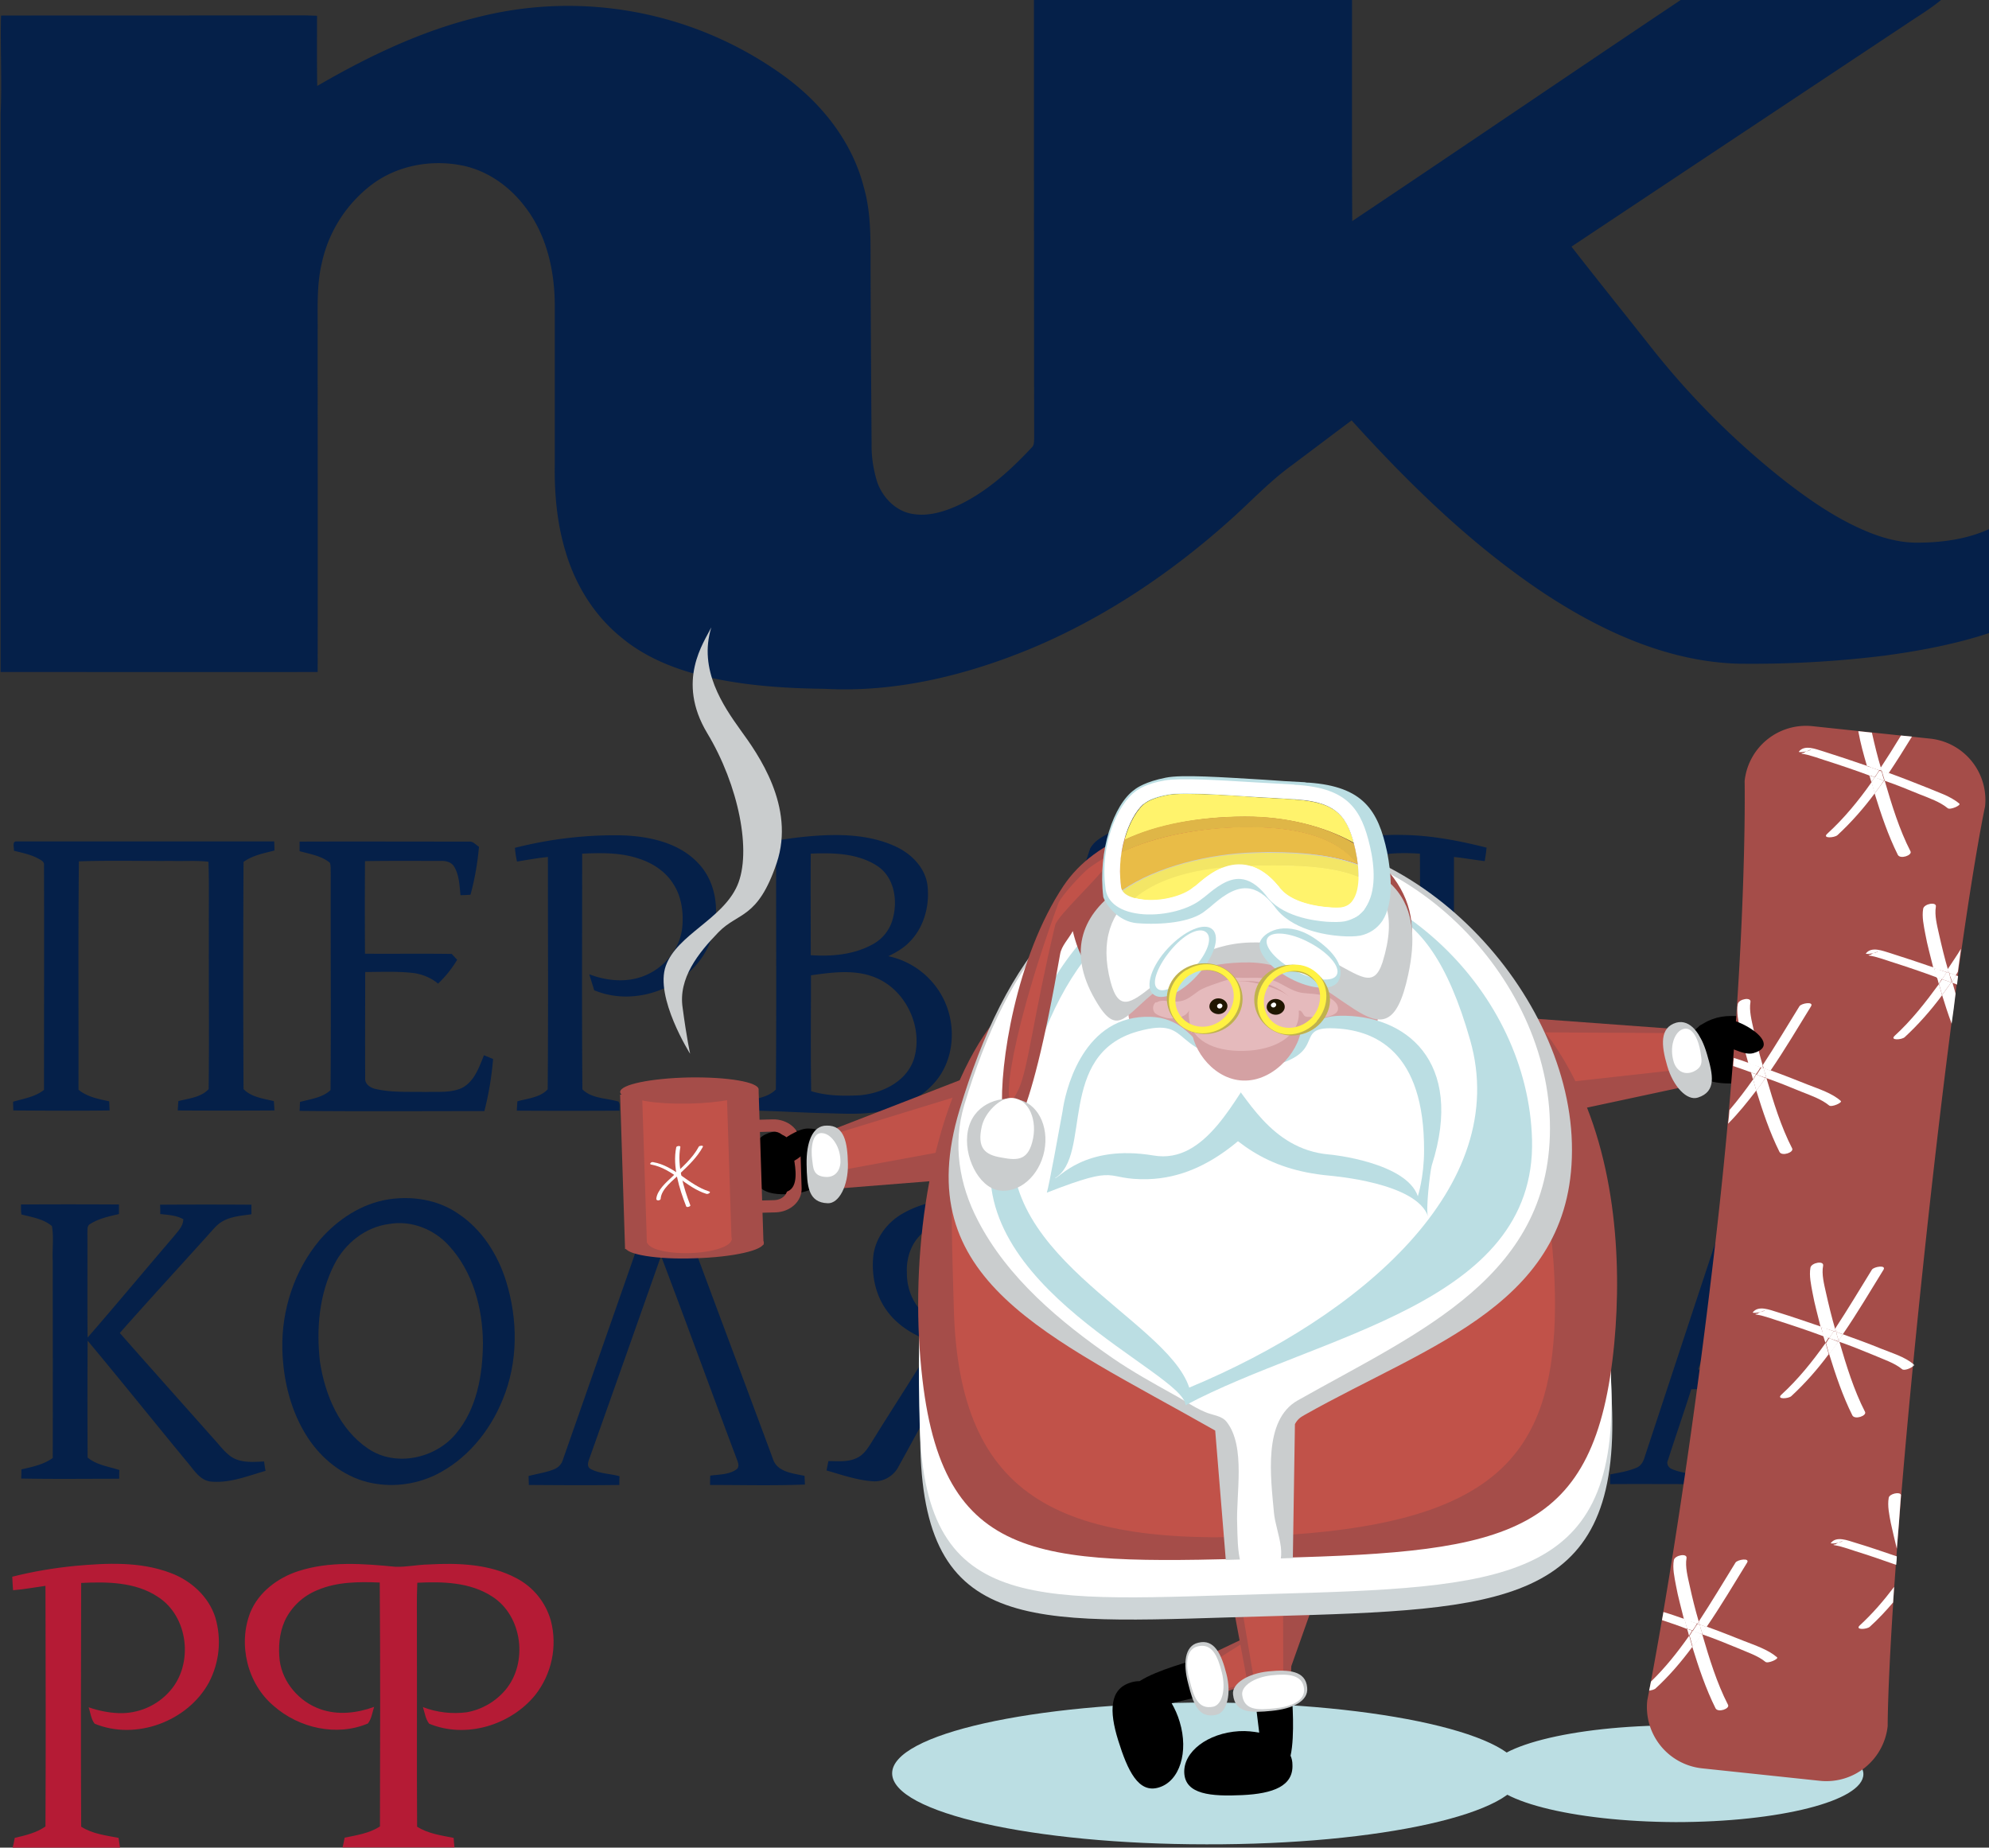 <svg xmlns="http://www.w3.org/2000/svg" id="Слой_1" x="0" y="0" version="1.1" viewBox="0 0 958 890" xml:space="preserve"><rect x="0" y="0" width="958" height="890" fill="#333333" stroke="none"/><style>.st0{fill:#052049}.st1{fill:#b51b35}.st2{fill:#bbdee3}.st3{fill:#a54d49}.st4{fill:#c15249}.st5{fill:#cacdce}.st6{fill:#fff}.st8{fill:#d4a1a3}.st9{fill:#e5babc}.st10{fill:#201600}.st11{fill:#c0b24d}.st12{fill:#fff243}.st14{fill:none}.st15{fill:#fff36c}</style><path d="M498 0h153.2c0 35.5-.1 71 .1 106.5C704.1 71.2 756.6 35.4 809.5 0h125.4c-5.2 4.3-10.9 7.7-16.4 11.4C864.6 47.2 810.7 83 756.9 118.8c12.6 16.2 25.5 32.2 38.2 48.3 18.9 24 40.5 45.6 64.5 64.5 12.5 9.7 25.6 18.7 40.3 24.7 7.4 3 15.3 5.1 23.3 5.1 11.9 0 24.1-1.6 35-6.6v50.1c-16.4 5.4-33.4 8.6-50.4 10.9-23.4 2.9-47 4.2-70.6 3.9-33.9-1-65.7-15.6-93.6-34-34.7-23.1-64.7-52.4-92.6-83.2-9.8 7.3-19.5 14.7-29.3 22-10.9 8-20 17.9-30.1 26.8-27.8 24.8-59.2 45.9-93.6 60.5-31.7 13.3-66.2 21.9-100.8 20-16.9-.2-33.8-1.2-50.4-4.4-17-3.3-34.1-9.1-47.6-20.4-13-10.5-22.1-25.3-26.8-41.3-4.1-13.5-5.4-27.7-5.2-41.7v-78c-.2-16.4-4.2-33.4-14.4-46.5-7.5-9.9-18.4-17.6-30.8-19.9-14.8-2.8-30.8.2-42.9 9.3a64.57 64.57 0 00-24.1 37.8c-2.6 10.9-1.9 22.3-2 33.4 0 54.5.1 109.1 0 163.6-50.9.1-101.8 0-152.7 0V54.8C1 39.1.1 23.2.5 7.5c48.2-.1 96.3 0 144.5-.1 2.6 0 5.1.1 7.7.2 0 11.3-.1 22.6.1 33.8 24.1-14 49.6-26.3 76.8-33 51-13.1 105.2-2.8 147.9 28.1C395.6 49.6 410.4 68.1 416 90c3.5 12 3.3 24.6 3.3 36.9.1 29 .3 58 .5 87-.1 6.3.9 12.6 2.8 18.6 2.7 7.3 8.8 13.6 16.6 15 8.1 1.5 16.3-1.2 23.6-4.7 13.1-6.5 24.1-16.5 34-27.1 1.4-1.2 1.2-3 1.3-4.7-.1-70.3-.1-140.6-.1-211zM248 408.4c17-4.3 34.5-6.4 52.1-6 13 .5 27 3.6 36.2 13.4 10.1 10.6 10.7 27.4 4.8 40.2-9.3 19.6-34.9 29.4-54.9 21-.8-2.6-1.6-5.1-2.4-7.7 8.6 3.3 18.5 4.2 27.1.5 9.3-3.9 16.6-12.8 17.7-23 .7-7.2-.3-14.9-4.3-21-3.7-6-10-10.1-16.6-12.2-8.8-3-18.2-2.8-27.3-2.4 0 37.8-.2 75.7.1 113.5 4.4 4.5 11.5 4.2 17.3 5.9 1.1 1.2.4 3 .6 4.4-16.5.1-33 .1-49.5 0l.3-4.5c4.9-1.4 11-1.8 14.6-5.8.3-37.3.1-74.6.1-111.9-5 .5-9.9 1.4-14.9 2.2-.5-2.2-.8-4.4-1-6.6zM6.7 409.8c.2-1.4-1.1-4.7 1.4-4.5h124c0 1.5.1 2.9.1 4.4-5.1 1.3-10.5 2.3-14.9 5.5-.2 36.5-.2 72.9 0 109.4 3.7 3.9 9.6 4.6 14.6 5.8l.3 4.5c-15.5.1-31 .1-46.6 0l.3-4.5c5-1.3 11-1.8 14.6-5.8.3-25.2 0-50.4.1-75.6-.1-11.3.2-22.6-.2-33.9-5.8-.7-11.7-.2-17.6-.4-14.9.1-29.9-.3-44.8.2-.4 36.6-.1 73.3-.2 110 4.2 3.5 9.7 4.5 14.8 5.6.1 1.5.1 2.9.2 4.4-15.5.2-30.9.1-46.4 0 0-1.4-.1-2.8-.1-4.2 5.1-1.5 10.6-2.3 14.9-5.7 0-36 .1-72.1 0-108.1.3-2-1.7-2.7-3.1-3.5-3.4-1.8-7.4-2.6-11.4-3.6zM144.3 405.4c27.2-.1 54.4 0 81.6 0 2-.2 3.2 1.5 4.8 2.5-.7 7.8-2 15.5-4.1 23.1-1.6.1-3.2.2-4.8.2-.5-4.7-.6-9.7-3.1-13.8-1.4-2.3-4.2-2.8-6.7-2.7-12.1 0-24.2-.1-36.2.1-.1 14.8-.1 29.7 0 44.6 13.9.1 27.8-.1 41.8.1.8.9 1.7 1.9 2.6 2.8-2.5 4.2-5.6 8.1-9.2 11.5-3.4-2.8-7.5-4.5-11.8-5.1-7.7-.9-15.6-.5-23.3-.5 0 17-.1 34 0 51-.3 2.9 2.3 4.7 4.8 5.3 8 1.9 16.3 1.3 24.4 1.5 5.7-.2 11.7.5 17.1-1.8 6.2-3 8.5-10 10.9-15.9 1.5.6 2.9 1.2 4.4 1.8-.7 8.5-2.1 16.9-4.2 25.1-29.7 0-59.3.2-89-.1.1-1.5.1-2.9.2-4.3 5-1.4 10.8-2 14.7-5.7.3-35 0-70 .1-104.9-.1-1.5.1-3.2-.4-4.6-4.1-3.4-9.6-4.2-14.6-5.6 0-1.7 0-3.2 0-4.6zM701.3 525.7c-1.3-.8-.9-2.5-1-3.7V412.8c4.9.5 9.8 1.4 14.8 2 .4-2.2.7-4.3.9-6.5-13.1-3.3-26.5-5.9-40-6.1-12.5-.3-25.5.9-36.5 7.2-7.1 4.1-12.6 11.2-13.7 19.4-1.2 9.3.8 19.2 6.3 26.9 5.2 7.5 13.5 12 22 15.1-9.9 16.1-20 32.2-29.9 48.3-1.6 2.6-3.7 5.2-6.6 6.4-4 1.8-8.5 1.3-12.8 1.2-.4 1.4-.8 2.9-1.1 4.3 6.9 2.3 14 4.6 21.2 5.3 5.2.6 10.2-2.2 12.4-6.9 10-18.8 20.2-37.4 30.1-56.2 5.5.2 11-.2 16.4-1-.1 17.5 0 35.1-.1 52.6-4.2 3.5-9.6 4.5-14.7 5.6-.1 1.5-.1 2.9-.2 4.4 15.4.2 30.8.1 46.2.1l-.3-4.5c-4.5-1-9.4-1.9-13.4-4.7zM683.9 464c-10 1.3-20.9 1-30-3.9a23.26 23.26 0 01-12.1-18.1c-1.4-8.7.8-18.7 8.2-24.1 9.7-7.1 22.4-7.4 33.9-6.7.1 17.6.1 35.2 0 52.8zM594 530.6c-4.9-.9-11.5-1.5-13.3-7.1-14.6-41.3-28.6-82.8-43.4-124-4.3 2.7-9.9 4.6-12.3 9.4-12.5 37.8-25 75.6-37.5 113.5-2 7-10.7 6.5-16.4 8l-.3 4.5c14.4.1 28.7.2 43.1-.1-.1-1.4-.1-2.9-.2-4.3-4.7-.8-9.8-.9-14-3.4-2-1.4-.9-3.9-.3-5.7 3.7-10.7 7.1-21.6 10.8-32.3h41.7c4 10.7 7.4 21.6 11.2 32.4.6 2 1.8 4.7-.3 6.2-3.4 2.2-7.7 2-11.5 2.8-1.2 1.1-.4 2.9-.6 4.3 14.5.1 29.1.1 43.6 0-.1-1.3-.2-2.8-.3-4.2zM513.3 480c5.7-17.5 11.5-34.9 17.4-52.3 6.4 17.3 12.1 34.8 18.1 52.3h-35.5zM454.2 480.7c-5.3-10.3-15-17.7-26.3-20.1 3.6-1.8 7.2-3.8 10-6.7 7.2-7.1 10-17.8 8.8-27.6-1.1-8.2-7.5-14.8-14.8-18.3-11.1-5.3-23.7-6.2-35.8-5.6a189 189 0 00-38.1 6c.3 2.2.6 4.3.9 6.5 5-.8 9.9-1.6 14.9-2.2 0 37.4.2 74.8-.1 112.1-3.8 3.9-9.7 4.4-14.7 5.7-.1 1.5-.1 2.9-.2 4.4 12.7.1 25.4 1 38.1 1.3 9.3.2 18.8.9 28-1s18-5.9 24.4-12.8c10.5-11 11.7-28.5 4.9-41.7zm-63.7-69.5c10.9-.5 22.9-.2 32.3 6.1 7.9 5.4 9.6 16.2 7.3 24.9-1.3 5.5-5 10.2-10 12.8-9 4.9-19.6 5.8-29.6 5.1 0-16.3-.1-32.6 0-48.9zm49.7 98.9c-3.6 11-15.4 16.6-26.2 17.5-7.8.4-15.9.3-23.3-2-.3-18.6-.1-37.2-.1-55.8 10.6-1.5 22.1-3.1 32.2 1.6 14 6.4 21.9 23.9 17.4 38.7zM566.2 581c18.1-6.8 40.2-5.2 55.8 7-2.4 4.8-6.3 8.7-10.1 12.6-1.7-.4-3.5-.5-4.8-1.7-7.3-6.3-16.5-9.8-26.1-10.1-10.3-.6-20.1 5-26.6 12.7-10.6 12.5-13.9 29.6-13.9 45.6-.2 14.6 4.1 29.6 13.7 40.9 7.8 9.1 19.6 15.3 31.8 14.6 13-1.7 24-9.5 34-17.4l3.6 4.8c-8.7 9.3-18.7 18.1-30.8 22.5a45.48 45.48 0 01-37.3-2.8c-17-9-27.5-27.3-30.2-46-2.4-17.8-.2-36.5 8.2-52.5a61.9 61.9 0 0132.7-30.2zM10.1 580.2c15.7-.1 31.4-.1 47.2 0v4.6c-4.7 1.1-9.6 2.1-13.7 4.7-1.8.8-1.4 2.9-1.5 4.5.1 16.8-.1 33.6.1 50.3 14-16.1 27.6-32.5 41.5-48.7 2-2.5 4.5-4.9 4.6-8.3-3.4-1.9-7.3-2.1-11.1-2.5 0-1.5 0-3-.1-4.5 14.7-.1 29.4-.1 44 0v4.6c-4.7.7-9.7 1-13.9 3.4-2.7 1.5-4.6 4-6.7 6.3-14.2 15.8-28.7 31.5-42.8 47.5 14.9 16.9 29.9 33.7 44.9 50.6 2.9 3.1 5.4 6.7 8.9 9.1 4.7 3 10.4 2.4 15.7 2.2.2 1.5.4 3 .7 4.5-8.4 2.4-16.9 5.9-25.8 5.2-5.4-.2-8.4-5.2-11.5-8.9-16.2-19.6-32.1-39.5-48.4-59-.1 18.8-.1 37.5 0 56.3 4.3 3.6 10.1 4.3 15.3 6-.1 1.4-.1 2.8-.1 4.2-15.7 0-31.5.2-47.2-.1.1-1.5.1-3 .1-4.4 5.2-1.2 10.7-2.3 15.1-5.5.1-31.7 0-63.3 0-95-.3-5.5.6-11.2-.4-16.7-4.1-3.5-9.7-4.3-14.7-5.6-.2-1.6-.2-3.2-.2-4.8zM639.3 580.2c15.7-.2 31.4 0 47.1-.1v4.6c-5.2 1.2-10.7 2.3-15 5.6-.2 17.9 0 35.9-.1 53.8 13.8-15.9 27.2-32 40.8-48 2.1-2.7 5.3-5.3 5.1-9.1-3.4-1.7-7.3-2-11-2.4v-4.5c14.7-.1 29.4 0 44.1 0 0 1.5 0 3-.1 4.6-6.8.8-14.5 1.7-18.9 7.7-14.8 16.5-29.8 32.9-44.6 49.4 16.9 19.1 33.9 38.3 50.9 57.3 4.7 5.4 12.3 4.7 18.8 4.9l.3 4.2c-8.5 2.4-17 5.9-25.9 5.1-5.4-.4-8.2-5.4-11.4-9-16.1-19.6-31.9-39.4-48.2-58.7 0 18.7-.2 37.3.1 55.9 3.8 4.1 9.8 4.6 15 6 0 1.4.1 2.8.2 4.3-15.8.4-31.6.4-47.4 0 .1-1.4.1-2.9.2-4.3 5.1-1.5 11.3-1.9 15-6 .3-37 .1-74 .1-111-4.3-3.5-9.9-4.5-15.2-5.9.1-1.4.1-2.9.1-4.4zM310.5 590.6c2.2-6.8 10-9.1 16.3-10.2 15 40.9 30.4 81.6 45.5 122.4 2 6.3 9.6 6.9 15.2 8.1.1 1.4.1 2.8.2 4.2-15.2.6-30.5.2-45.7.2 0-1.5 0-3 .1-4.5 4.2-.6 9-.4 12.6-3 1.8-1.4.6-3.7 0-5.4-12.2-32.4-24-65-36.3-97.4-11.5 32.6-23 65.2-34.6 97.8-.6 1.6-1.2 3.8.7 4.8 4.2 2.3 9.3 2.2 13.9 3.5-.1 1.4-.1 2.8-.1 4.2-14.5.2-29 .1-43.6 0 0-1.5-.1-2.9-.1-4.3 4.3-1.2 8.8-1.7 12.8-3.5a6.9 6.9 0 003.7-4.3c13.2-37.7 26.3-75.1 39.4-112.6zM497.8 702c-.1-38.1-.1-76.2 0-114.2 5.1.6 10.2 1.5 15.3 2.1l.9-6.6c-13.4-3.3-27.1-5.9-40.9-6.2-13.1-.3-26.8.8-38.4 7.5-7.2 4.1-12.8 11.4-14 19.8-1.1 9.2.8 19 6.2 26.6 5.5 7.8 14.1 12.8 23 15.6-9.6 16-19.9 31.6-29.7 47.5-1.9 3-3.8 6.3-7.1 8-4.3 2.3-9.4 1.7-14.1 1.7l-.9 4.5c7.2 2.1 14.4 4.6 21.9 5.2 4.9.5 9.7-2 12.3-6.2 10.7-19.3 21-38.8 31.8-58.1 5.5.3 11 0 16.5-.9.2 17.8.1 35.7.1 53.5-4.3 3.6-10 4.6-15.2 5.8 0 1.4-.1 2.8-.2 4.3 15.9.5 31.8.1 47.7.2 0-1.5-.1-3-.1-4.5-5.2-1.3-10.7-2.3-15.1-5.6zm-17.1-62.2c-11.2 1.3-23.4 1-33.2-5.3-7.2-4.6-10.8-13.2-10.7-21.5-.4-7.9 2.8-16.2 9.6-20.6 10-6.7 22.7-6.9 34.3-6.2.1 17.9.1 35.8 0 53.6zM898.7 710.4c-5-1-11.8-1.6-13.5-7.4-14.5-41.2-28.7-82.5-43.2-123.8-4.3 2.7-9.8 4.6-12.4 9.3-12.6 37.8-25 75.7-37.5 113.5-.6 2.1-1.8 4.2-3.9 5-4 1.7-8.4 2.4-12.6 3.2-.1 1.5-.1 3.1-.1 4.7 14.3-.1 28.5 0 42.8 0-.1-1.5-.1-3-.1-4.5-4.3-.6-8.8-1-12.8-2.7-1.7-.6-3-2.6-2-4.4 3.6-11.4 7.6-22.7 11.2-34.1 14-.3 28.1-.2 42.1-.1 3.4 10.3 7 20.6 10.5 30.9.6 2.3 2.5 5.3.4 7.5-3.6 2.5-8.2 2.3-12.3 3v4.4c14.5.1 29 .1 43.5 0-.1-1.6-.1-3.1-.1-4.5zm-80.8-50.7c5.7-17.5 11.5-34.9 17.4-52.3 6.2 17.3 12.1 34.8 18 52.3h-35.4z" class="st0"/><path d="M36 754.3c15.4-1.4 31.5-2.2 46.2 3.4 9.7 3.6 18.3 11.3 21.5 21.4 3.1 10.5 2 21.7-3.1 31.4-10.2 18.7-35.2 28-55 19.8-1.8-2.2-2-5.3-2.9-7.9 4.6 1.6 9.4 2.6 14.3 2.8 9.4.4 18.6-3.5 24.8-10.6 11.6-13 9-36.1-5.9-45.5-10.8-7.1-24.3-7.2-36.8-6.6-.1 39.1-.2 78.3 0 117.4 5.4 3.5 11.9 4.2 18 5.4.2 1.6.5 3.1.7 4.7H6.1c.4-1.5.7-3.1 1-4.7 5.1-1.2 10.4-2.4 14.8-5.5.2-38.6.1-77.2 0-115.9-5.2.7-10.3 1.7-15.6 2.1-.2-2.2-.3-4.4-.4-6.5 9.9-2.5 20-4.2 30.1-5.2zM143.7 756.8c15.1-4.9 31.2-3.6 46.7-2.1 5.3.2 10.6-1 15.9-1.1 14.3-.8 29.5-.3 42.4 6.6 8.1 4.2 14.1 11.6 16.6 20.4 3.3 12.5.4 25.9-7.6 36-11.9 14.5-33.4 21-51 13.7-1.8-2.3-2.1-5.3-3-8 6.7 2.6 14 3.4 21.1 2.5 7.2-1.3 13.7-5 18.5-10.6 11.2-13.1 8.4-35.9-6.3-45.2-10.6-6.9-23.8-7.2-36-6.6-.4 8.2-.1 16.3-.2 24.5.1 31-.1 62 .1 93 5.3 3.4 11.6 4.2 17.6 5.4.1 1.5.2 3.1.4 4.6H165c.4-1.6.7-3.2 1-4.7 5.8-1.2 11.9-2.1 17-5.4.1-39.1.2-78.3-.1-117.5-10-.4-20.5-.4-29.9 3.6-7 2.8-12.7 8.1-15.9 15-2.6 5.9-3.1 12.5-2.4 18.9 1.4 10.7 9.5 20 19.6 23.5 8.4 3 17.7 1.9 25.9-1.1-.9 2.7-1.2 5.7-3 8-15.1 6.4-33.2 2.2-45.3-8.4-12.8-10.7-17.4-29.8-11.3-45.2 4-9.7 13.2-16.6 23.1-19.8z" class="st1"/><path d="M243.8 617.3c-4-13-11.8-25.3-23.3-32.8-9.6-6.6-21.8-8.5-33.2-6.8-13.1 2-24.7 9.7-33.2 19.5-12.3 14.6-18.6 33.9-18.1 52.9.4 14.9 4.1 30 12.3 42.5 6.6 10.1 16.8 18.3 28.6 21.3 10.9 2.7 22.4 1.5 32.6-3.3 15.1-7.3 26.4-21 32.6-36.4 7.5-18 7.4-38.5 1.7-56.9zm-24.2 73.3c-9.9 12-29.1 16.2-42.3 7.2-13.8-9.3-20.8-25.9-23.2-41.9-1.8-15.8-.4-32.5 6.9-46.8 5.1-10.1 15-18.1 26.4-19.5 10.6-1.9 21.6 2.5 28.7 10.3 11.7 12.6 16.4 30.3 16.5 47.1-.1 15.2-2.9 31.6-13 43.6z" class="st0"/><path d="M429.7 854.2c0 18.9 67.7 34.2 151.4 34.2 83.7.2 151.4-15 151.6-33.9 0-18.9-67.7-34.2-151.4-34.4-83.7.1-151.6 15.2-151.6 34.1z" class="st2"/><path d="M716.7 854.2c0 12.9 40.5 23.3 90.4 23.5 49.9 0 90.4-10.2 90.4-23.1 0-12.9-40.5-23.3-90.4-23.5-49.9 0-90.4 10.4-90.4 23.1z" class="st2"/><path d="M484.5 511.7l-91.7 35.6-1.6 26.2 84.1-6.7z" class="st3"/><path d="M475.6 523.6l-85.4 26.2-1.5 16.9 81-14.9z" class="st4"/><path d="M362.3 561.2c.2 11.7 6.5 14.6 18 14 11.6-.7 20.4-6.5 20.1-15.1-.3-8.5-9.9-16.3-21.4-15.7-11.6.6-16.9 3.5-16.7 16.8zM544.5 810.5c1.5-.5 2.9-.7 4.4-.7 8.3-5.4 26-10 26-10l7.1 16.5-17.7 4.1c1.5 2.6 2.9 5.6 3.9 9 4.4 14.5 0 28.6-10 31.6-9.9 3.1-15.1-8.2-19.6-22.6s-4.1-24.8 5.9-27.9z"/><path d="M632.3 773.4l-56.1 26.7-.9 19.6 45.8-14.7z" class="st3"/><path d="M614.5 781.4L583 801.3l-.5 14.1 35.6-8.7z" class="st4"/><path d="M572.3 811c2.4 9.5 4.8 17 13.6 15 5.1-1.2 7.3-10.2 4.8-19.7-2.4-9.5-5.8-17-13.6-15-6.5 1.5-7.4 10-4.8 19.7z" class="st5"/><path d="M573 809.5c2 8 4.1 14.1 11.4 12.6 4.3-1 6.1-8.5 4.1-16.5s-4.8-14.1-11.4-12.6c-5.7 1.2-6.4 8.3-4.1 16.5z" class="st6"/><path d="M622.5 850c0-1.5-.3-2.9-.9-4.3 2.2-9.7.7-27.9.7-27.9l-18-1.2 2.2 18c-2.9-.5-6.1-.9-9.7-.7-15.1.9-26.9 9.9-26.4 20.1.5 10.4 12.9 11.4 27.9 10.7s24.7-4.4 24.2-14.7z"/><path d="M623.2 748.4l-1.6 68.2-18.2 7.5-10-53.4z" class="st3"/><path d="M617.9 752.3l.2 58.4-13 5.2-7.8-46.4z" class="st4"/><path d="M612.6 824.1c-9.9 1-17.7 1.2-18.7-7.8-.7-5.3 7.1-10.2 17-11.2s18-.3 18.7 7.8c.7 6.6-7.1 10.2-17 11.2z" class="st5"/><path d="M614 822.9c-8.2.9-14.8 1-15.7-6.5-.5-4.4 6-8.5 14.1-9.4 8.2-.9 15-.3 15.7 6.5.5 5.7-6 8.6-14.1 9.4z" class="st6"/><path d="M725.8 489.7l88.4 6.5 9.1 24.7-82.6 17.7z" class="st3"/><path d="M728 497.2l89.5.5 6.3 15.9-82 9.1z" class="st4"/><path d="M852.4 505.7c.3 12.4-6.3 16-18.9 16.2-12.6.2-22.5-5.3-22.5-14.3-.2-9 9.9-18.2 22.5-18.2 12.4-.2 18.4 2.4 18.9 16.3z"/><path d="M822.2 507.9c2.9 9.9 4.6 17.9-4.4 20.8-5.3 1.7-11.9-5.3-14.8-15.3-2.9-9.9-3.7-18.4 4.4-20.8 6.8-1.8 12 5.5 14.8 15.3z" class="st5"/><path d="M819 506.6c.5 3.7 1.9 7.3-3.6 9.7-4.3 1.7-7.8-.5-9.2-4.6-2.2-7 0-13.8 3.7-15.7 5.4-2.7 8.4 5.8 9.1 10.6z" class="st6"/><path d="M764.7 534.3L736 485.8l28.7 48.5z" class="st3"/><path d="M756.4 518.2l-17.9-24.7 17.9 24.7z" class="st4"/><path d="M764.1 612.4c-2.2-86.3-66.2-136.1-165.7-196-71 49.3-157.4 118.4-154.8 215.3 2.2 86.3 75.4 133.7 164 131.4 88.6-2.3 158.7-64.4 156.5-150.7z" class="st6"/><path fill="#ced5d7" d="M776.5 680.3c-2.6-92.6-12.6-244.7-164.4-240.6-164.9-.2-171.5 153.8-168.8 258 2.4 92.6 57.9 83.7 169 80.8 111.1-3.1 166.6-5.4 164.2-98.2z"/><path d="M776.1 669.8c-2.6-92.6-12.6-244.7-164.4-240.6C446.9 429 440.2 582.8 443 687c2.6 92.6 57.9 83.7 169 80.8 111-3.1 166.5-5.5 164.1-98z" class="st6"/><path d="M777.5 647.3c7.7-81.7-13.1-207.6-164.9-203.5-77.4 2.9-116.9 19.6-141.1 58.7-26 42.5-33.4 109.4-27.2 162 10.7 92.1 60.7 88.8 172 85.9 111.2-2.9 152.3-10.9 161.2-103.1z" class="st3"/><path d="M748.6 641.4c3.2-57.3-12.3-196.5-146.3-177.5-152.6 2.2-145.7 62.3-142.9 166.2 2.4 92.6 51.7 116.7 162.8 109.1 94.7-6.6 122.8-37.1 126.4-97.8z" class="st4"/><path d="M462.2 534.5c21.8-72.5 57.5-122 134.8-131 80.8-9.5 158.1 71.5 160.1 147.2 2 77.1-67.9 96.5-128.8 130.9-2.2 1.2-3.4 2.2-4.6 4.4l-1 64.5-32.3.9-5.1-62.3c-80.7-45.9-148.1-72.1-123.1-154.6z" class="st5"/><path d="M464.4 532.4c21.1-70.1 55.6-117.9 130.3-126.6 78.1-9.2 149.9 61.3 151.8 134.4 2 74.5-62.8 101.2-121.5 134.4-16.8 9.5-12.9 37.3-11.4 54.1.9 10 8.8 23.8-2.6 30.1-15.5 8.7-14.8-15.1-15.1-24.2-.7-14.5 4.3-37.8-5.1-49.7-2.4-3.1-7.1-3.2-10.5-4.8-5.3-2.2-10.2-5.8-15.3-8.5-9.7-5.4-19.6-10.9-28.8-17.2-25.4-17.5-51-38.8-65.3-66.7-8.9-17.1-12.1-36.5-6.5-55.3z" class="st6"/><path d="M478.4 550.8c-15.1 69.3 92.1 110.1 92.6 126.1 64-34.2 169-48.3 166.9-128-1.9-70.8-66.4-133.7-139.2-131.7-72.9 1.9-104.9 62.7-120.3 133.6z" class="st2"/><path d="M489.6 539.4c-16.2 64.2 72 95.1 83.2 129 82.7-34.4 155.4-97 135.3-167.4-21.6-75.9-53.4-68.2-103.5-72.1-67.7-5.5-96.8 38.2-115 110.5z" class="st6"/><path d="M543.4 487.4c.3 11.7 12.1 19.9 33.4 15.1 12.9-2.9 11.7 26.2 28.2 25.7 19.7-.5 19.4-34.9 34.2-28.9 19.1 7.5 26.2-3.1 24.3-14.5-3.9-23.1-27.6-42.4-60.9-41.5-33.2 1-60.1 14.3-59.2 44.1z" class="st8"/><path d="M556.5 482.9a3.72 3.72 0 00-.2 5.1c1.4 1.2 4.1 2 5.8 2.4 1.9.3 3.9.2 5.8-.3 2.6-.7 3.7-1.5 5.1-3.7.7 2 0 4.4.2 6.5.2 1.5.7 2.7.5 4.3 2 .2 3.4-.5 5.1.7 1 .7 1.9 1.7 2.7 2.7 5.6 7.7 8 22.3 19.9 22 3.2-.2 6.3-1.2 8.8-3.1 4.9-3.7 7.8-9.5 10.7-14.8 1.5-2.9 3.2-5.8 5.1-8.5 1.2-1.7.5-3.9.2-5.8-.2-.7-1.4-3.4-.2-3.6 1 0 1.7 2 2.4 2.6 1 .7 2.7.3 3.9.5 2.6.3 5.1.3 7.7-.3 2.2-.7 4.9-1.7 4.4-4.4-.3-1.9-2-3.4-3.7-4.3-4.4-2.4-9-2-13.8-2.7-5.4-.9-9.7-4.9-14.8-6.3-4.6-1.4-10-.7-14.6-.9-3.9-.2-4.4.5-8 1.5-2.7.9-9.9 3.2-12.1 4.8-2.2 1.5-4.1 3.2-6.6 4.3-1.7.7-3.4.9-5.3.9-2.4 0-6.1-1.2-8.2.3-.7 0-.8 0-.8.1z" class="st9"/><path d="M687.8 585.9c-5.6-16.3-46.1-19.4-47.5-19.6-31.3-2.9-46.1-16.5-62.8-34.5 46.8-3.4 37.9-42 67.9-42.5 31-.7 60.4 21.4 44.2 72.1-.8 2.7-3 21.8-1.8 24.5z" class="st2"/><path d="M504.2 574.5c36.6-14.3 26.5-6 48.7-6.5 31.5-.9 53.3-26.4 69.1-45.4-47-1-40.7-33.9-70.6-32.8-31 1-38.6 37.6-39.6 45.4-1.5 8.3-6.6 36.4-7.6 39.3z" class="st2"/><path d="M682.9 576.2c-5.6-16.3-41.7-20.1-42.9-20.1-28.4-2.6-39.8-28.8-49.9-39.5 56.3-4.1 30.1-21.4 50.7-21.3 22 .2 45.3 11.7 45.1 58.9 0 12.8-3 22-3 22z" class="st6"/><path d="M508.1 567.5c1.7.5 14.1-16.5 47.5-10.9 25.5 4.4 39.5-28.6 51.9-45.3-47-.9-30.6-22.5-59.4-14.5-39.5 11-21.9 60-40 70.7z" class="st6"/><path d="M680 447.2c-.9-31.3-37.8-54.8-82.4-54.6-38.3.3-69.9 11.1-85.3 34-45.9 68.7-32.3 209.5-1.7 33 .7-4.1 4.1-7.3 6.1-11.1 12.1 49 37.6-6.8 82.2-8 16.2-.5 31.5 4.4 44.4 9.4 22.4 8.5 37.2 17.2 36.7-2.7z" class="st3"/><path d="M661.4 444c-.9-31.3-20.4-47.5-65-46.5-26 .7-52.9 6.5-72.1 20.8-2.7 2-13.3 13.4-14.5 16.7-26 71-28.1 109.4-19.1 89.5 4.6-10.2 7-34.5 17.5-78.8 1.2-4.9 22.5-24.2 24.8-29.3-.7 54.1 21.1 26 65.9 24.8 15.8-.3 28.4 3.7 37.9 7.8 17.5 7.7 25.2 15.2 24.6-5z" class="st4"/><path d="M678.3 469.3c6.5-30.6.7-61.3-75.9-59.2-43.4 1.2-104.3 24.8-73.5 73.8 9.7 15.5 13.6 4.6 27.7-6.3 9.2-7.1 23-14.3 45.4-14 43.6 1 65.4 57.4 76.3 5.7z" class="st5"/><path d="M665.9 463.5c14.1-45.6-22.6-48.3-66-47.1-43.4 1.2-75.4 16.8-65 56.5 7.8 29.4 23.8-17.7 67.2-18.9 16.7-.5 28.9 4.1 38.1 8.5 14.6 7.2 21.4 14.3 25.7 1z" class="st6"/><path d="M573.8 494.5c.3 11.7 11.6 26.4 26.2 26 14.6-.3 27.1-15.7 26.9-27.4-.3-11.7-12.4-20.9-27.1-20.6-14.8.6-26.3 10.3-26 22z" class="st8"/><path d="M572.6 489.2c.3 11.7 11.9 17.4 26.5 17 14.6-.3 26.7-6.8 26.5-18.4-.3-11.7-24.7-15.1-26-15.1-14.6 0-27.3 4.8-27 16.5z" class="st9"/><path d="M503 554.4c2.4-12.1-3.4-23.3-13.1-24.8-9.7-1.7-21.3 2.9-23.7 15-2.4 12.1 5.1 27.2 14.8 28.8 9.8 1.6 19.6-6.9 22-19z" class="st5"/><path d="M497.6 548.3c2-10.5-3.2-20.1-11.4-19.4-4.9.5-11.7 6.8-13.3 13.6-2.4 10.5 1.4 13.8 9.5 15.1 8.2 1.6 13.1 1.2 15.2-9.3z" class="st6"/><path d="M610.1 485.1c0 2 2 3.7 4.4 3.7s4.4-1.9 4.3-3.9c0-2-2-3.7-4.4-3.7s-4.3 1.7-4.3 3.9zM582.5 484.8c0 2 2 3.7 4.4 3.7s4.3-1.9 4.3-3.9-2-3.7-4.4-3.7-4.3 1.9-4.3 3.9z" class="st10"/><path d="M555.3 478.8c-3.9-3.6-.7-13.6 7.3-22.1s17.5-12.6 21.4-9 .7 13.6-7.3 22.1c-7.8 8.7-17.5 12.8-21.4 9z" class="st2"/><path d="M557.3 476.1c-2.9-2.7.5-11.4 7.3-19.2 6.8-7.8 13.6-10.4 16.5-7.7 2.9 2.7.7 9.7-6.3 17.5-6.8 8.1-14.6 12.3-17.5 9.4z" class="st6"/><path d="M607.2 453c2.6-4.8 13.1-9.9 26.4-.7 11.9 8.2 13.6 15.5 11.1 20.2-2.6 4.8-12.9 4.3-23.3-1.2-10.3-5.4-16.8-13.6-14.2-18.3z" class="st2"/><path d="M610.4 452c1.9-3.7 11.1-2.9 20.2 2 9.2 4.8 15.1 11.7 13.3 15.5s-11.1 2.9-20.2-2c-9.2-4.8-15.2-11.8-13.3-15.5z" class="st6"/><path d="M579.9 498.1c-10-.2-18-8-17.9-17.4.2-9.4 8.3-16.8 18.4-16.7h.2c10 .2 18 8 17.9 17.4-.2 9.4-8.4 16.8-18.6 16.7zm-14.6-17.2c-.2 7.7 6.5 14 14.8 14.1h.2c8.2 0 15-6 15.1-13.6s-6.5-14-14.8-14.1h-.2c-8.3-.2-15.1 5.9-15.1 13.6zM622 498.8c-10-.2-18-8-17.9-17.4s8.3-16.8 18.4-16.7h.2c10 .2 18 8 17.9 17.4-.4 9.2-8.6 16.8-18.6 16.7zm-14.8-17.2c-.2 7.7 6.5 14 14.8 14.1h.2c8.2 0 15-6 15.1-13.6s-6.5-14-15-14.1c-8.2-.2-15 5.9-15.1 13.6z" class="st11"/><path d="M588.8 495c-8.2 5.1-18.7 2.9-23.5-4.8-4.8-7.7-1.9-18 6.1-23h.2c8.2-5.1 18.7-2.9 23.5 4.8 4.7 7.5 2 17.9-6.3 23zm-20.8-6.5c3.9 6.3 12.4 8 19.2 3.7 6.6-4.3 9-12.6 5.3-18.9-3.9-6.3-12.4-8-19.2-3.7h-.2c-6.6 4.3-9 12.8-5.1 18.9zM610.4 470.8c6.5-7.1 16.8-8.2 23.5-2.4 6.5 5.8 6.6 16.3.3 23.5v.2c-6.5 7.1-16.8 8.3-23.5 2.4-6.6-5.8-6.8-16.3-.3-23.7zm21.4-.1c-5.3-4.8-14-3.7-19.2 2-5.3 6-5.1 14.6.2 19.4s14 3.7 19.4-2.2c4.9-5.8 4.9-14.5-.4-19.2z" class="st12"/><path d="M586.2 484.6c0 .7.5 1.2 1.2 1.2s1.2-.5 1.4-1.2c0-.7-.5-1.2-1.2-1.2s-1.4.6-1.4 1.2zM612.1 484.1c0 .7.5 1.2 1.2 1.2s1.2-.5 1.4-1.2c0-.7-.5-1.2-1.2-1.2-.7.2-1.4.7-1.4 1.2z" class="st6"/><path fill="#f1eb69" d="M614.8 427.1c.5.5 1 1.2 1.5 1.7-.3-.7-.8-1.2-1.5-1.7z"/><path d="M827.2 505.6c6.8 2.2 17.4 4.1 15-1.9-1.2-2.9-6.1-8-13.8-9.7-2.2-.5-8-1.5-9.9.2-1.9 1.9.2 5.3 1.5 7 .5.9 1.2 1.9 2 2.4.8.4 2.8 1.3 5.2 2z"/><path d="M365.4 524.8c0 3.6-14.8 6.6-33.2 7-18.4.3-33.4-2.2-33.5-5.8 0-3.6 14.8-6.6 33.2-7 18.5-.3 33.5 2.2 33.5 5.8z" class="st3"/><path d="M299.9 525.8h66.7v74.4h-66.7z" class="st3" transform="matrix(1 -.032 .032 1 -18.046 11.08)"/><path d="M367.9 598.6c.2 3.6-14.8 7-33.2 7.5-18.4.7-33.5-1.9-33.5-5.3-.2-3.6 14.8-7 33.2-7.5 18.4-.6 33.3 1.8 33.5 5.3zM373.5 584l-11.4.3c-7.1.2-13.1-4.6-13.3-10.9l-.7-22.3c-.2-6.1 5.4-11.4 12.6-11.6l11.4-.3c7.1-.2 13.1 4.6 13.3 10.9l.7 22.3c.2 6.2-5.4 11.4-12.6 11.6zm-12.7-38.6c-3.4.2-6.1 2.6-6 5.6l.7 22.3c.2 2.9 2.9 5.3 6.3 5.1l11.4-.3c3.4-.2 6.1-2.6 6-5.6l-.7-22.3c-.2-2.9-2.9-5.3-6.3-5.1l-11.4.3z" class="st3"/><path d="M385.3 557.3c-.9.7-1.9 1.4-3.1 2-2.2 1.4-12.4 7.1-11.7.5.3-3.1 3.6-9.5 10.4-13.3 2.6-1.4 5.4-2.9 8.3-2.9 1.5 0 6.3.2 6.1 2.6-.3 3.2-4.3 5.1-6.1 7.1-1.2 1.6-2.4 3-3.9 4z"/><path d="M388.5 560.9c.2 10.4.7 18.4 10.2 18.7 5.4.2 9.9-8.5 9.7-18.9-.2-10.4-1.7-18.7-10.2-18.5-7-.1-9.9 8.3-9.7 18.7z" class="st5"/><path d="M391.2 558.7c.5 3.7.3 7.7 6.1 8.2 4.6.5 7.3-2.7 7.5-7 .2-7.3-4.1-13.3-8.2-14-5.7-1.2-6.1 8-5.4 12.8z" class="st6"/><path d="M372.7 545.7c2.9.5 5.4.9 7.1 3.2 1.7 2.4 2.2 6.5 2.6 9.2.7 4.3 2.4 13.6-3.1 15.8-3.4 1.4-7.3-.9-9.4-3.6-2.4-3.1-2.7-6.3-2.6-9.9.2-3.4.5-7.5 1.9-10.5 1.4-2.9 2.7-4.6 6-4.1l-2.5-.1z"/><path d="M310.4 526h40.8v72h-40.8z" class="st4" transform="rotate(-1.848 330.83 562.014) scale(1)"/><path d="M352.4 596.8c.2 3.4-8.8 6.5-20.2 6.8-11.2.3-20.4-2-20.6-5.6-.2-3.4 8.8-6.5 20.2-6.8 11.3-.2 20.5 2.2 20.6 5.6z" class="st4"/><path d="M359.9 526c0 2.7-12.6 5.3-28.2 5.6-15.7.3-28.4-1.7-28.4-4.6 0-2.7 12.6-5.3 28.2-5.6s28.4 1.7 28.4 4.6z" class="st3"/><path d="M332.4 507.6s-17.2-27.2-11.7-42.4c5.4-15 27.2-22.3 34.4-38.6 7.1-16.2.7-48.3-14.5-73.5-15.1-25.2-1.5-43.7 2-50.9-6.3 20.4 5.8 37.9 14.1 49.5 8.3 11.4 26.5 36.8 17.4 64-9.2 27.2-18.5 23.5-28.1 33.4s-19.4 22.1-17.2 36.4c1.9 14.4 3.6 22.1 3.6 22.1z" class="st5"/><path d="M813.6 787.9c-.3-1-.7-2.2-.9-3.2-4.1-1.4-8.2-2.9-12.1-4.3-2.2 13.1-4.1 23.1-5.3 29.6 6.7-6.7 12.7-14.1 18.3-22.1zM843.3 516.6c-2.9-1-5.8-2-8.8-3.1-.5 6.8-1.2 14-1.7 21.1 4.1-4.8 7.8-9.7 11.4-14.8-.2-1-.5-2.2-.9-3.2zM943.1 470.2c.2-.7.2-1.4.3-2-.3.5-.7 1-1 1.7 0 .1.3.1.7.3zM915.8 354.3l-14.3-1.5c1.2 5.8 2.7 11.6 4.4 17.2 3.5-5.2 6.7-10.4 9.9-15.7zM941.9 478.7c.2-1.5.3-3.1.7-4.4-.7-.3-1.5-.5-2.2-.9.3 1.7 1 3.6 1.5 5.3z" class="st14"/><path d="M917.4 499.6c-1.4 1.2-7.3 1.5-4.8-.7 8-7.3 15-15.8 21.3-25-.3-1-.7-2.2-.9-3.2-7.5-2.7-15-5.3-22.5-7.7-2.6-.9-5.1-1.7-7.7-2.4-1.5-.5-4.6-.3-1.7-1 .3-.2.9-.3 1.2-.7-1.9.3-3.9.3-3.7.2 2.7-3.6 8.5-1.2 11.7-.2 7.1 2.2 14.1 4.6 21.1 7a180 180 0 01-3.9-16.5c-.7-3.7-1.9-8.2-1-12.1.5-2.2 6.6-3.2 6.1-.9-.9 4.3.5 9 1.5 13.1 1.2 5.8 2.7 11.6 4.4 17.4 2.2-3.2 4.3-6.6 6.5-10 7-49.3 11.2-68.7 11.2-68.7 1.7-16.3-10-31-26.4-32.7l-8.7-.9c-3.7 6-7.5 11.9-11.4 17.9 6.1 2.2 12.3 4.4 18.2 7 5.1 2 11.7 3.9 15.8 7.8.9.9-4.6 3.2-5.6 2.2-3.6-3.2-9-4.9-13.3-6.6-5.6-2.4-11.4-4.6-17-6.6 3.4 11.4 7 23.1 12.4 33.9 1 2-4.9 3.9-6.1 1.7-4.8-9.4-8.2-19.4-11.2-29.6-5.4 7.3-11.4 14.1-18 20.2-1.4 1.2-7.3 1.5-4.9-.7 8-7.3 15-15.8 21.3-25-.3-1-.7-2.2-1-3.2-7.5-2.7-15-5.3-22.5-7.7-2.6-.9-5.1-1.7-7.7-2.4-1.5-.5-4.6-.3-1.7-1 .3-.2.9-.3 1.2-.7-1.9.3-3.9.3-3.7.2 2.7-3.6 8.5-1.2 11.7-.2 7.1 2.2 14.1 4.6 21.1 7-1.5-5.4-2.9-10.9-4.1-16.5 0-.2 0-.2 0-.3l-22-2.4c-16.3-1.7-31 10-32.7 26.4 0 0 1 49.7-5.4 133.4 2.4.9 4.8 1.7 7.1 2.4-1.5-5.4-2.9-10.9-4.1-16.5-.7-3.7-1.9-8.2-1-12.1.5-2.2 6.6-3.2 6.1-.9-.9 4.3.5 9 1.5 13.1 1.2 5.8 2.7 11.6 4.4 17.4 6.1-9.4 11.9-19.1 17.7-28.4 1-1.5 7-2.4 5.6 0-6.3 10.2-12.6 20.9-19.6 31.1 6.1 2.2 12.3 4.4 18.2 7 5.1 2 11.7 3.9 15.8 7.8.9.9-4.6 3.2-5.6 2.2-3.6-3.2-9-4.9-13.3-6.6-5.6-2.4-11.4-4.6-17-6.6 3.4 11.4 7 23.1 12.4 33.9 1 2-4.9 3.9-6.1 1.7-4.8-9.4-8.2-19.4-11.2-29.6-4.3 5.6-8.7 11.1-13.6 16-1.7 17.9-3.6 37.1-6 57.3-9.2 78.8-18.7 140-25.2 177.8 3.4 1.2 6.8 2.4 10.2 3.4a180 180 0 01-3.9-16.5c-.7-3.7-1.9-8.2-1-12.1.5-2.2 6.6-3.4 6.1-.9-.9 4.3.5 9 1.5 13.1 1.2 5.8 2.7 11.6 4.4 17.4 6.1-9.4 11.9-19.1 17.7-28.4 1-1.5 7-2.4 5.6 0-6.3 10.2-12.6 20.9-19.6 31.1 6.1 2.2 12.3 4.4 18.2 7 5.1 2 11.7 3.9 15.8 7.8.9.9-4.6 3.2-5.6 2.2-3.6-3.2-9-4.9-13.3-6.6-5.6-2.4-11.4-4.6-17-6.6 3.4 11.4 7 23.1 12.4 33.9 1 2-4.9 3.9-6 1.7-4.8-9.4-8.2-19.4-11.2-29.6-5.4 7.3-11.4 14.1-18 20.2-.5.5-1.7.9-2.9.9-.5 3.1-.9 4.6-.9 4.6-1.7 16.3 10 31 26.4 32.7l56.7 6c16.3 1.7 31-10 32.7-26.4 0 0 0-17 2.7-59.6-3.6 4.1-7.3 8.2-11.2 11.7-1.4 1.2-7.3 1.5-4.8-.7 6.1-5.6 11.6-11.9 16.7-18.5.2-3.4.5-7 .7-10.7-6.5-2.2-12.9-4.6-19.6-6.6-2.6-.9-5.1-1.7-7.7-2.4-1.5-.5-4.6-.3-1.7-1 .3-.2.9-.3 1.2-.7-1.9.3-3.9.3-3.7.2 2.7-3.6 8.5-1.2 11.7-.2 6.6 2 13.3 4.3 19.7 6.5 0-1.2.2-2.4.3-3.6-1-4.1-2-8.2-2.9-12.4-.7-3.7-1.9-8.2-1-12.1.3-2 5.4-3.1 6.1-1.4 1.5-18 3.4-38.6 5.6-61.9-1.2 1-4.4 2-5.3 1.4-3.6-3.2-9-4.9-13.3-6.6-5.6-2.4-11.4-4.6-17-6.6 3.4 11.4 7 23.1 12.4 33.9 1 2-4.9 3.9-6.1 1.7-4.8-9.4-8.2-19.4-11.2-29.6-5.4 7.3-11.4 14.1-18 20.2-1.4 1.2-7.3 1.5-4.8-.7 8-7.3 15-15.8 21.3-25-.3-1-.7-2.2-1-3.2-7.5-2.7-15-5.3-22.5-7.7-2.6-.9-5.1-1.7-7.7-2.4-1.5-.5-4.6-.3-1.7-1 .3-.2.9-.3 1.2-.7-1.9.3-3.9.3-3.7.2 2.7-3.6 8.5-1.2 11.7-.2 7.1 2.2 14.1 4.6 21.1 7a180 180 0 01-3.9-16.5c-.7-3.7-1.9-8.2-1-12.1.5-2.2 6.6-3.4 6.1-.9-.9 4.3.5 9 1.4 13.1 1.2 5.8 2.7 11.6 4.4 17.4 6.1-9.4 11.9-19.1 17.7-28.4 1-1.5 7-2.4 5.6 0-6.3 10.2-12.6 20.9-19.6 31.1 6.1 2.2 12.3 4.4 18.2 7 4.9 2 11.4 3.9 15.7 7.5 1.5-14.8 3.1-30.8 4.9-48 4.9-47.3 9.5-85.6 13.6-116-1.7-4.6-3.1-9.2-4.6-13.8a104.9 104.9 0 01-17.5 20.6z" class="st14"/><path id="SVGID_1_" d="M909.2 831.4a29.7 29.7 0 01-32.7 26.4l-56.7-6a29.7 29.7 0 01-26.4-32.7s17-84.1 32.8-220.5c15.8-136.5 14.1-222.4 14.1-222.4a29.7 29.7 0 0132.7-26.4l56.7 6a29.7 29.7 0 0126.4 32.7s-12.3 55.8-29.8 220.9c-17.4 164.8-17.1 222-17.1 222z" class="st3"/><path d="M813.6 785c-.3-.2-.7-.2-1-.3.3 1 .7 2.2.9 3.2.5-.9 1-1.5 1.5-2.4-.4-.2-.9-.4-1.4-.5zM817.5 782.1c.2-.3.5-.7.7-1-1.7-5.8-3.1-11.4-4.4-17.4-.9-4.1-2.2-9-1.5-13.1.5-2.6-5.6-1.5-6.1.9-.7 3.9.3 8.3 1 12.1 1 5.6 2.6 11.1 3.9 16.5.5.2 1.2.3 1.7.7 1.8.3 3.1.8 4.7 1.3zM815.1 793.3c3.1 10 6.5 20.2 11.2 29.6 1.2 2.2 7 .2 6-1.7-5.4-10.5-9-22.3-12.4-33.9-.2 0-.3-.2-.3-.2-1.4 2.1-3 4.2-4.5 6.2z" class="st6"/><path d="M812.4 783.8c-.3-1.4-.7-2.6-1-3.9-3.4-1.2-6.8-2.4-10.2-3.4-.2 1.4-.5 2.6-.7 3.9 4.1 1.4 8.2 2.7 12.1 4.3-.1-.4-.1-.6-.2-.9zM820 787.3c5.8 2 11.4 4.3 17 6.6 4.3 1.9 9.7 3.6 13.3 6.6 1.2 1 6.6-1.4 5.6-2.2-4.3-3.7-10.7-5.8-15.8-7.8-6-2.4-12.1-4.8-18.2-7-.7 1-1.4 2-2 3.1 0 .4.1.6.1.7z" class="st6"/><path d="M812.7 784.6c.3.2.7.2 1 .3.5.2 1 .3 1.5.5.9-1.2 1.5-2.2 2.2-3.4-1.5-.5-2.9-1-4.4-1.5-.5-.2-1.2-.3-1.7-.7.3 1.4.7 2.6 1 3.9.2.4.2.6.4.9zM819.7 787.2c.2 0 .3.2.3.2 0-.2-.2-.3-.2-.5-.1-.1-.1.1-.1.3zM815.1 793.3c-.5-1.9-1-3.6-1.5-5.4-5.6 8-11.6 15.5-18.4 22.1-.3 1.7-.7 3.2-.9 4.4 1.2-.2 2.2-.5 2.9-.9 6.7-6.1 12.5-12.9 17.9-20.2zM821.9 783.8c7-10.2 13.3-20.9 19.6-31.1 1.4-2.4-4.6-1.5-5.6 0-5.8 9.4-11.6 19.1-17.7 28.4.2.5.3 1 .5 1.5 1 .3 2.2.7 3.2 1.2z" class="st6"/><path d="M818.7 782.6c-.2-.5-.3-1-.5-1.5-.2.3-.5.7-.7 1 .3.1.7.3 1.2.5zM815.3 785.5c-.5.9-1 1.5-1.5 2.4.5 1.9 1 3.6 1.5 5.4 1.5-2 3.1-4.1 4.4-6.1-1.5-.7-3.1-1.2-4.4-1.7zM819.2 784.6c.2.7.5 1.5.7 2.2.7-1 1.4-2 2-3.1-1-.3-2.2-.9-3.2-1.2.1.8.3 1.4.5 2.1z" class="st6"/><path d="M819.9 786.8c-.2-.7-.5-1.5-.7-2.2s-.3-1.4-.5-2c-.3-.2-.7-.3-1.2-.3-.7 1.2-1.5 2.2-2.2 3.4 1.5.5 2.9 1 4.4 1.5 0-.2 0-.4.2-.4zM909.7 721.5c-.7 3.9.3 8.3 1 12.1.9 4.1 1.9 8.3 2.9 12.4.7-8 1.4-16.7 2-25.9-.4-1.7-5.6-.6-5.9 1.4zM893.5 743.1c-3.4-1-9-3.4-11.7.2-.2.3 1.9.3 3.7-.2.7-.3 1.5-.7 2.2-1-.3.5-1.4.9-2.2 1-.3.2-.9.3-1.2.7-2.9.5 0 .5 1.7 1 2.6.7 5.1 1.5 7.7 2.4 6.5 2 13.1 4.3 19.6 6.6.2-1.4.2-2.7.3-4.1-6.8-2.3-13.4-4.6-20.1-6.6z" class="st6"/><path d="M887.8 742.1c-.7.3-1.5.7-2.2 1 1-.2 1.8-.5 2.2-1zM895.8 782.9c-2.6 2.4 3.4 2 4.8.7 4.1-3.7 7.8-7.7 11.2-11.7.2-2.4.3-4.9.5-7.5-5 6.6-10.4 12.9-16.5 18.5zM879.2 643.9c-.3-.2-.7-.2-1-.3.3 1 .7 2.2 1 3.2.5-.9 1-1.5 1.5-2.4-.3-.2-.8-.3-1.5-.5zM883.2 641.2c.2-.3.5-.7.7-1-1.7-5.8-3.1-11.6-4.4-17.4-.9-4.1-2.2-9-1.4-13.1.5-2.6-5.6-1.5-6.1.9-.7 3.9.3 8.3 1 12.1 1 5.6 2.6 11.1 3.9 16.5.5.2 1.2.3 1.7.7 1.7.3 3.2.8 4.6 1.3zM881 652.2c3.1 10 6.5 20.2 11.2 29.6 1.2 2.2 7 .2 6.1-1.7-5.4-10.5-9-22.3-12.4-33.9-.2 0-.3-.2-.3-.2-1.8 2.2-3.1 4.2-4.6 6.2zM850.2 630.8c-.7.3-1.5.7-2.2 1 .8 0 1.6-.3 2.2-1 0 .2 0 .2 0 0z" class="st6"/><path d="M877 639c-7-2.4-14-4.8-21.1-7-3.4-1-9-3.4-11.7.2-.2.3 1.9.3 3.7-.2.7-.3 1.5-.7 2.2-1-.3.5-1.4.9-2.2 1-.3.2-.9.3-1.2.7-2.9.5 0 .5 1.7 1 2.6.7 5.1 1.5 7.7 2.4 7.5 2.4 15 4.9 22.5 7.7 0-.2-.2-.5-.2-.9-.7-1.4-1-2.6-1.4-3.9zM887.6 642.7c-.7 1-1.4 2-2 3.1 0 .2.2.3.2.5 5.8 2 11.4 4.3 17 6.6 4.3 1.9 9.7 3.6 13.3 6.6.9.9 4.1-.3 5.3-1.4 0-.3 0-.7.2-1-4.3-3.6-10.5-5.4-15.7-7.5-6.1-2.5-12.2-4.7-18.3-6.9z" class="st6"/><path d="M921.8 657.3s-.2-.2-.3-.2c0 .3 0 .7-.2 1 .5-.1.7-.4.5-.8zM881 644.6c.9-1.2 1.5-2.2 2.2-3.4-1.5-.5-2.9-1-4.4-1.5-.5-.2-1.2-.3-1.7-.7.3 1.4.7 2.6 1 3.9 0 .2.2.5.2.9.3.2.7.2 1 .3.6 0 1.1.1 1.7.5zM885.4 646.1c.2 0 .3.2.3.2 0-.2-.2-.3-.2-.5 0 .1-.1.1-.1.3zM887.6 642.7c7-10.2 13.3-20.9 19.6-31.1 1.4-2.4-4.6-1.5-5.6 0-5.8 9.4-11.6 19.1-17.7 28.4.2.5.3 1 .5 1.5 1 .4 2.2.9 3.2 1.2zM858 671.8c-2.6 2.4 3.4 2 4.8.7 6.6-6.1 12.6-12.9 18-20.2-.5-1.9-1-3.6-1.5-5.4-6.3 8.9-13.3 17.6-21.3 24.9z" class="st6"/><path d="M881 644.6c-.5.9-1 1.5-1.5 2.4.5 1.9 1 3.6 1.5 5.4 1.5-2 3.1-4.1 4.4-6.1-1.6-.7-3.1-1.2-4.4-1.7zM884.4 641.5c-.2-.5-.3-1-.5-1.5-.2.3-.5.7-.7 1 .3.2.8.4 1.2.5zM884.9 643.6c.2.7.5 1.5.7 2.2.7-1 1.4-2 2-3.1-1.2-.3-2.2-.9-3.2-1.2.1.7.3 1.4.5 2.1z" class="st6"/><path d="M884.4 641.5c-.3-.2-.9-.3-1.2-.3-.7 1.2-1.5 2.2-2.2 3.4 1.5.5 2.9 1 4.4 1.5 0-.2.2-.2.2-.3-.2-.7-.5-1.5-.7-2.2s-.4-1.4-.5-2.1zM901.4 373.9c-.3-.2-.7-.2-1-.3.3 1 .7 2.2 1 3.2.5-.9 1-1.5 1.5-2.4-.5-.2-1-.4-1.5-.5zM902.9 382.2c3.1 10 6.5 20.2 11.2 29.6 1.2 2.2 7 .2 6.1-1.7-5.4-10.5-9-22.3-12.4-33.9-.2 0-.3-.2-.3-.2-1.5 2.1-3.1 4.2-4.6 6.2zM899.2 368.9c.5.2 1.2.3 1.7.7 1.5.5 2.9 1 4.4 1.5.2-.3.5-.7.7-1-1.7-5.6-3.1-11.4-4.4-17.2l-6.5-.7c0 .2 0 .2 0 .3 1 5.5 2.5 11 4.1 16.4zM907.8 376.1c5.8 2 11.4 4.3 17 6.6 4.3 1.7 9.7 3.6 13.3 6.6 1.2 1 6.6-1.4 5.6-2.2-4.3-3.7-10.7-5.6-15.8-7.8-6-2.4-12.1-4.8-18.2-7-.7 1-1.4 2-2 3.1 0 .3 0 .5.1.7zM872.1 360.8c-.7.3-1.5.7-2.2 1 1-.2 1.9-.5 2.2-1z" class="st6"/><path d="M899.2 368.9c-7-2.4-14.1-4.8-21.1-7-3.4-1-9-3.4-11.7.2-.2.3 1.9.3 3.7-.2.7-.3 1.5-.7 2.2-1-.3.5-1.4.9-2.2 1-.3.2-.9.3-1.2.7-2.9.5 0 .5 1.7 1 2.6.7 5.1 1.5 7.7 2.4 7.5 2.4 15 4.9 22.5 7.7 0-.2-.2-.5-.2-.7-.8-1.5-1.1-2.9-1.4-4.1zM907.3 376.1c.2 0 .3.2.3.2 0-.2-.2-.3-.2-.5.1-.1.1.1-.1.3z" class="st6"/><path d="M902.9 374.4c.9-1.2 1.5-2.2 2.2-3.4-1.5-.5-2.9-1-4.4-1.5-.5-.2-1.2-.3-1.7-.7.3 1.4.7 2.6 1 3.9 0 .2.2.5.2.7.3.2.7.2 1 .3.7.3 1.2.5 1.7.7zM906.3 371.5c1 .3 2.2.9 3.2 1.2 3.9-5.8 7.7-11.9 11.4-17.9l-5.3-.5c-3.2 5.3-6.5 10.5-9.9 15.7.4.5.6 1 .6 1.5zM880.1 401.6c-2.6 2.4 3.4 2 4.9.7 6.6-6.1 12.6-12.9 18-20.2-.5-1.9-1-3.6-1.5-5.4-6.4 9.1-13.4 17.6-21.4 24.9z" class="st6"/><path d="M902.9 374.4c-.5.9-1 1.5-1.5 2.4.5 1.9 1 3.6 1.5 5.4 1.5-2 3.1-4.1 4.4-6.1-1.3-.7-2.9-1.2-4.4-1.7zM906 369.9c-.2.3-.5.7-.7 1 .3.2.9.3 1.2.3-.2-.2-.4-.7-.5-1.3zM907 373.5c.2.7.5 1.5.7 2.2.7-1 1.4-2 2-3.1-1-.3-2.2-.9-3.2-1.2.1.8.3 1.4.5 2.1z" class="st6"/><path d="M907.3 376.1c0-.2.2-.2.2-.3-.2-.7-.5-1.5-.7-2.2s-.3-1.4-.5-2c-.3-.2-.9-.3-1.2-.3-.7 1.2-1.5 2.2-2.2 3.4 1.5.2 3.1.7 4.4 1.4zM937.6 468.3c.2-.3.5-.7.7-1-1.7-5.8-3.1-11.6-4.4-17.4-.9-4.1-2.2-9-1.5-13.1.5-2.6-5.6-1.5-6.1.9-.7 3.9.3 8.3 1 12.1 1 5.6 2.6 11.1 3.9 16.5.5.2 1.2.3 1.7.7 1.8.3 3.4.8 4.7 1.3zM939.8 473.2c-1.4 2-2.9 4.1-4.4 6.1 1.4 4.6 2.9 9.2 4.6 13.8.7-4.9 1.4-9.9 1.9-14.5-.5-1.7-1-3.6-1.5-5.3-.2-.1-.4-.1-.6-.1zM933.9 471c-.3-.2-.7-.2-1-.3.3 1 .7 2.2.9 3.2.5-.9 1-1.5 1.5-2.4-.4-.1-.9-.3-1.4-.5z" class="st6"/><path d="M931.5 466.1c-7-2.4-14.1-4.8-21.1-7-3.4-1-9-3.4-11.7.2-.2.3 1.9.3 3.7-.2.7-.3 1.5-.7 2.2-1-.3.5-1.4.9-2.2 1-.3.2-.9.3-1.2.7-2.9.5 0 .5 1.7 1 2.6.7 5.1 1.5 7.7 2.4 7.5 2.4 15 4.9 22.5 7.7 0-.3-.2-.5-.2-.9-.6-1.4-.9-2.6-1.4-3.9z" class="st6"/><path d="M904.6 457.9c-.9.3-1.5.7-2.2 1 .8 0 1.9-.3 2.2-1 0 .2 0 .2 0 0zM942.2 469.8c-.7 1-1.4 2-2 3.1 0 .2.2.3.2.5.7.3 1.5.5 2.2.9.2-1.4.3-2.7.5-4.1-.4-.2-.7-.2-.9-.4zM935.4 471.7c.9-1.2 1.5-2.2 2.2-3.4-1.5-.5-2.9-1-4.4-1.5-.5-.2-1.2-.3-1.7-.7.3 1.4.7 2.6 1 3.9 0 .3.2.5.2.9.3.2.7.2 1 .3.7 0 1.2.2 1.7.5zM940.2 473.4c0-.2-.2-.3-.2-.5 0 .2-.2.2-.2.3.2 0 .4 0 .4.2zM912.6 498.9c-2.6 2.4 3.4 2 4.8.7 6.6-6.1 12.6-12.9 18-20.2-.5-1.9-1-3.6-1.5-5.4-6.5 8.9-13.3 17.6-21.3 24.9zM938.8 468.6c1 .3 2.2.9 3.2 1.2.3-.5.7-1.2 1-1.7.5-3.9 1-7.5 1.5-11.1-2 3.4-4.3 6.6-6.5 10 .5.6.6 1.1.8 1.6z" class="st6"/><path d="M938.8 468.6c-.2-.5-.3-1-.5-1.5-.2.3-.5.7-.7 1 .5.2.9.4 1.2.5zM933.9 473.9c.5 1.9 1 3.6 1.5 5.4 1.5-2 2.9-4.1 4.4-6.1-1.5-.5-2.9-1-4.4-1.5-.5.7-1 1.5-1.5 2.2zM939.5 470.7c.2.7.5 1.5.7 2.2.7-1 1.4-2 2-3.1-1-.3-2.2-.9-3.2-1.2 0 .7.1 1.4.5 2.1z" class="st6"/><path d="M938.8 468.6c-.3-.2-.9-.3-1.2-.3-.7 1.2-1.5 2.2-2.2 3.4 1.5.5 2.9 1 4.4 1.5 0-.2.2-.2.2-.3-.2-.7-.5-1.5-.7-2.2s-.3-1.4-.5-2.1zM844.4 517c-.3-.2-.7-.2-1-.3.3 1 .7 2.2.9 3.2.5-.9 1-1.5 1.5-2.4-.4-.2-.9-.4-1.4-.5zM845.9 525.3c3.1 10 6.5 20.2 11.2 29.6 1.2 2.2 7 .2 6.1-1.7-5.4-10.5-9-22.3-12.4-33.9-.2 0-.3-.2-.3-.2-1.5 2.1-3.1 4.2-4.6 6.2zM848.3 514.2c.2-.3.5-.7.7-1-1.7-5.8-3.1-11.6-4.4-17.4-.9-4.1-2.2-9-1.5-13.1.5-2.6-5.6-1.5-6.1.9-.7 3.9.3 8.3 1 12.1 1 5.6 2.6 11.1 4.1 16.5.5.2 1.2.3 1.7.7 1.4.3 2.9.8 4.5 1.3zM843.2 515.9c-.3-1.4-.7-2.6-1-3.9-2.4-.9-4.8-1.7-7.1-2.4-.2 1.4-.2 2.7-.3 3.9 2.9 1 5.8 2 8.8 3.1-.3-.1-.4-.5-.4-.7z" class="st6"/><path d="M850.7 519.3c5.8 2 11.4 4.3 17 6.6 4.3 1.7 9.7 3.6 13.3 6.6 1.2 1 6.6-1.4 5.6-2.2-4.1-3.7-10.7-5.8-15.8-7.8-6-2.4-12.1-4.8-18.2-7-.7 1-1.4 2-2 3.1.1.4.1.6.1.7zM843.3 516.6c.3.2.7.2 1 .3.5.2 1 .3 1.5.5.9-1.2 1.5-2.2 2.2-3.4-1.5-.5-2.9-1-4.4-1.5-.5-.2-1.2-.3-1.7-.7.3 1.4.7 2.6 1 3.9.3.4.4.8.4.9zM850.3 519.2c.2 0 .3.2.3.2 0-.2-.2-.3-.2-.5.1.1.1.1-.1.3zM845.9 525.3c-.5-1.9-1-3.6-1.5-5.4-3.6 5.1-7.3 10-11.4 14.8-.2 2.2-.3 4.4-.7 6.6 4.9-4.9 9.3-10.4 13.6-16z" class="st6"/><path d="M852.7 515.8c7-10.2 13.3-20.9 19.6-31.1 1.4-2.4-4.6-1.5-5.6 0-5.8 9.4-11.6 19.1-17.7 28.4.2.5.3 1 .5 1.5 1 .3 2 .8 3.2 1.2zM849.3 514.6c-.2-.5-.3-1-.5-1.5-.2.3-.5.7-.7 1 .5.3.9.3 1.2.5zM845.9 517.6c-.5.9-1 1.5-1.5 2.4.5 1.9 1 3.6 1.5 5.4 1.5-2 3.1-4.1 4.4-6.1-1.3-.6-2.9-1.1-4.4-1.7z" class="st6"/><path d="M850 516.6c.2.7.5 1.5.7 2.2.7-1 1.4-2 2-3.1-1-.3-2.2-.9-3.2-1.2 0 .8.3 1.4.5 2.1z" class="st6"/><path d="M850.7 518.8c-.2-.7-.5-1.5-.7-2.2s-.3-1.4-.5-2c-.3-.2-.7-.3-1.2-.3-.7 1.2-1.5 2.2-2.2 3.4 1.5.5 2.9 1 4.4 1.5 0-.2 0-.2.2-.4z" class="st6"/><path d="M825.6 503c6.1-.3 13.6 5.8 18.9 4.3 19.7-5.6-25.5-27.2-17.9-10.5l-1 6.2z"/><g><path d="M325.7 552.7c-1.9 9.2 1.5 19.9 4.8 28.4.3.7 2.2 0 2-.5-3.2-8.3-6.5-19.2-4.8-28.1.1-.8-2-.5-2 .2z" class="st6"/><path d="M318.2 577.5c.3-4.9 6-8.8 9.2-12.1 4.1-3.9 8.3-7.8 11.1-12.9.5-.9-1.5-.7-1.9-.2-3.1 5.8-8.2 10-12.8 14.5-2.9 2.7-7.3 6.5-7.7 10.7.1 1.2 2.1.7 2.1 0z" class="st6"/><path d="M313.8 561c10.2 1.9 16.7 11.1 26.5 14.1.9.2 2.4-.9 1.2-1.2-10-3.2-16.5-12.3-26.9-14.1-1-.3-2.2 1.1-.8 1.2z" class="st6"/></g><g><path d="M668.1 410.4c-4.3-20.2-11.6-31.5-37.6-33.4-.7 0-1.4 0-2-.2-6.3-.3-12.9-.7-19.4-1.2-20.4-1.2-39.8-2.6-47.6-1-9.7 1.9-14 4.9-15.1 5.8-10 7.1-17.7 29.4-15 51.7 1.4 3.9 7.3 11.9 16.3 12.6 11.4.9 26.2-.3 33-6.1.7-.5 1.5-1.2 2.4-1.9 4.3-3.7 10.9-9.4 17.7-8.8 4.4.3 8.8 3.2 12.9 8.5 8 11.6 25 14 32 14.5 3.7.3 7.1.2 9.4-.2 4.4-.9 8.2-3.4 10.7-7.1 5.7-8.8 4.3-22.9 2.3-33.2zm-16.7 31.9c-1 .2-1.9 1.4-5.3 1-4.6-.3-19.9-2-26-11.2l-.2-.2c-5.6-7.3-11.9-11.2-18.7-11.6-10.2-.7-18.5 6.5-23.5 10.7-.9.7-1.5 1.4-2 1.9l-.2.2c-5.1 4.4-15.8 7.3-25 6.6-2.9-.2-12.3-1.4-12.6-7.3v-.3c-2.6-20.4 6-39.8 12.9-44.9h.2l.2-.2c.3-.3 3.6-2.6 11.6-4.1 6.8-1.2 26.5 0 45.6 1.2 6.5.3 13.3.9 19.6 1.2.7 0 1.2 0 1.9.2 21.4 1.5 26.7 9.5 30.5 27.2 2.6 12.3-.2 20.8-3.6 25.9-1.5 1.5-3 3.2-5.4 3.7z" class="st2"/><path d="M570.9 382.4c-3.6 0-6.3.2-8.2.5-7.3 1.4-10.2 3.4-10.5 3.6l-.2.2h-.2c-3.7 2.6-7.8 9.2-10.2 17.9 15.8-7.3 35.6-11.1 57.5-11.2.3 0 .5 0 .9 0 19.7 0 37.9 4.6 52.1 12.6-3.6-13.3-9-19.4-27.4-20.8-.5 0-1 0-1.7-.2-5.8-.3-12.1-.7-18-1-12.6-1-25.6-1.6-34.1-1.6z" class="st15"/><path fill="#dfb647" d="M600 393.3c-.3 0-.5 0-.9 0-22 .2-41.9 3.7-57.5 11.2-.5 1.9-1 3.9-1.4 6.1 17.2-8.2 37.6-11.6 57.7-12.1 1.5 0 2.9 0 4.3 0 25.9 0 42.7 6.1 51.9 18.2-.3-2.2-.7-4.6-1.2-7.1-.3-1.2-.5-2.4-.9-3.4-14.2-8.3-32.4-12.9-52-12.9z"/><path fill="#e9bc47" d="M602.1 398.4c-1.4 0-2.9 0-4.3 0-20.1.5-40.5 4.1-57.7 12.1-.9 5.1-1 10.5-.3 16v.3c0 .9.3 1.5.7 2 16.8-11.6 42.2-17.5 63.3-18.2 2.4 0 4.8-.2 7-.2 18.7 0 32.7 2 43.1 5.8-9.1-11.7-26-17.8-51.8-17.8z"/><path fill="#f3e666" d="M610.9 410.8c-2.2 0-4.6 0-7 .2-21.1.5-46.6 6.5-63.3 18.2 1.2 1.9 3.6 3.1 6 3.7 9.9-8.3 25-13.1 42.7-14.8 2.4-.9 4.9-1.5 7.7-1.5.5 0 .9 0 1.4 0 1.4.2 2.6.3 3.7.7 4.1-.2 8-.2 11.9-.2 15.8 0 30.1 1.2 40.3 5.6 0-1.9 0-3.7-.3-6-10.4-3.9-24.5-5.9-43.1-5.9z"/><path d="M589.3 417.8c-17.9 1.7-32.8 6.5-42.7 14.8 2 .5 3.9.7 5.1.9.9 0 1.7.2 2.6.2 7.8 0 16.2-2.4 20.4-6l.2-.2c.5-.3 1.2-1 2-1.5 2.7-2.6 7.1-6.2 12.4-8.2zm24.7-.9c-3.9 0-8 0-11.9.2 4.8 1.4 9.4 4.6 13.6 9.7l.2.2c.2.3.3.5.7.9.5.5 1 1 1.5 1.7 6.5 6 18.2 7.3 22 7.5 1.2.2 2.4.2 3.4.2 1.5 0 2.7 0 3.2-.2 2.2-.3 3.9-1.5 5.3-3.4 1.7-2.6 2.7-6.3 2.7-11.1-10.6-4.5-24.7-5.7-40.7-5.7z" class="st15"/><path d="M659.9 407.9c-4.1-18-10.7-28.1-34.9-29.8-.5 0-1.2 0-1.9-.2-5.8-.3-11.9-.7-18-1-18.9-1.2-36.8-2.2-43.9-1-9 1.5-12.9 4.3-14 5.1-9.2 6.5-17.4 26.4-14.8 46.3.5 7.5 7.3 12.3 18.4 13.1 10.4.7 22.1-2.4 28.2-7.5.7-.5 1.4-1 2.2-1.7 3.9-3.2 10-8.3 16.3-7.8 4.1.3 8.2 2.9 12.1 7.7 7.3 10.4 23.1 12.4 29.4 12.9 3.4.2 6.6.2 8.7-.2 4.1-.9 7.5-2.9 9.9-6.5 5.5-7.8 4.4-20.4 2.3-29.4zM646.5 437c-1 .2-3.6.3-6.6 0-4.3-.3-18.4-1.9-24-10l-.2-.2c-5.3-6.5-11.1-9.9-17.4-10.4-9.4-.7-17 5.6-21.6 9.5-.7.7-1.4 1.2-2 1.5l-.2.2c-4.8 3.9-14.6 6.5-23 5.8-2.7-.2-11.4-1.2-11.6-6.6v-.3c-2.4-18.2 5.3-35.6 11.9-40h.2l.2-.2c.3-.3 3.2-2.4 10.5-3.6 6.3-1.2 24.5 0 42.2 1.2 6 .3 12.3.7 18 1 .5 0 1.2 0 1.7.2 19.7 1.4 24.7 8.7 28.2 24.2 2.4 10.9 2 19.7-1.2 24.3-1.2 1.9-2.9 2.9-5.1 3.4z" class="st6"/></g></svg>